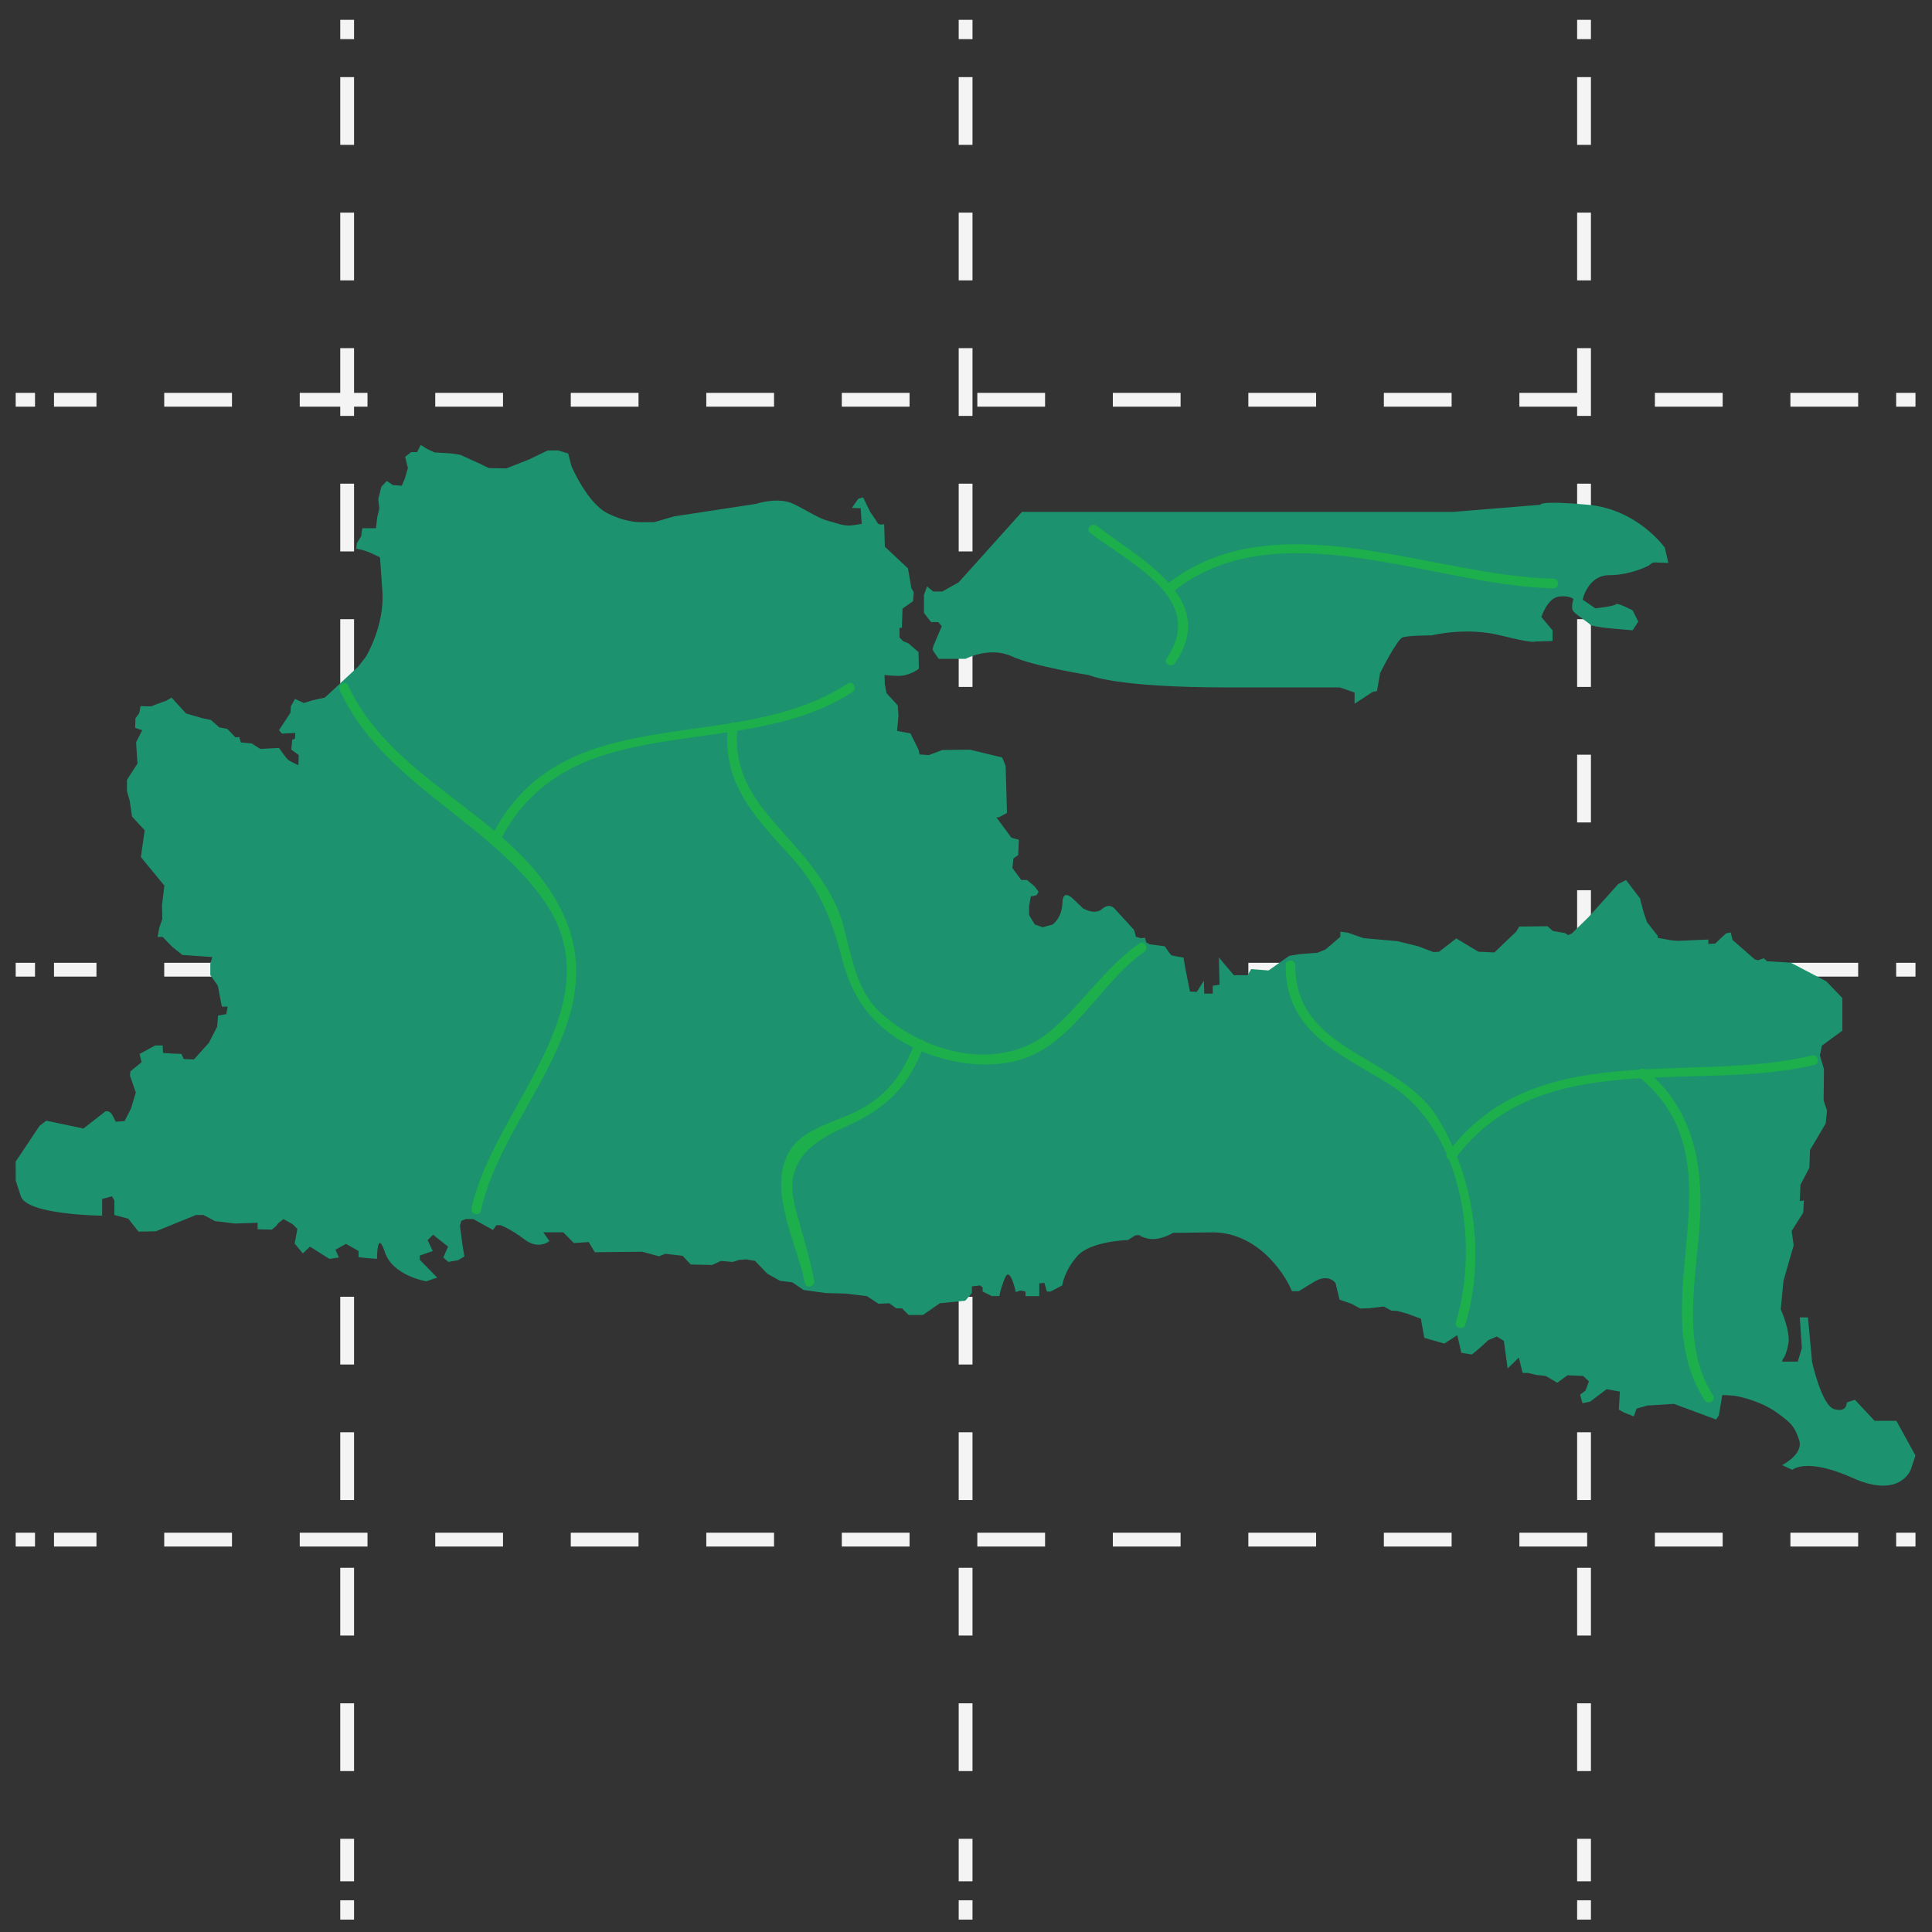 <svg width="140" height="140" viewBox="0 0 140 140" fill="none" xmlns="http://www.w3.org/2000/svg">
<rect x="0" y="0" width="140" height="140" fill="#333333" stroke="none"/>
<path d="M25.156 1.436V2.836" stroke="#F4F4F4" stroke-miterlimit="10"/>
<path d="M25.156 5.588V136.326" stroke="#F4F4F4" stroke-miterlimit="10" stroke-dasharray="4.91 4.91"/>
<path d="M25.156 137.702V139.102" stroke="#F4F4F4" stroke-miterlimit="10"/>
<path d="M69.971 1.436V2.836" stroke="#F4F4F4" stroke-miterlimit="10"/>
<path d="M69.971 5.588V136.326" stroke="#F4F4F4" stroke-miterlimit="10" stroke-dasharray="4.91 4.91"/>
<path d="M69.971 137.702V139.102" stroke="#F4F4F4" stroke-miterlimit="10"/>
<path d="M114.785 1.436V2.836" stroke="#F4F4F4" stroke-miterlimit="10"/>
<path d="M114.785 5.588V136.326" stroke="#F4F4F4" stroke-miterlimit="10" stroke-dasharray="4.91 4.91"/>
<path d="M114.785 137.702V139.102" stroke="#F4F4F4" stroke-miterlimit="10"/>
<path d="M138.803 70.268H137.403" stroke="#F4F4F4" stroke-miterlimit="10"/>
<path d="M134.65 70.268H3.913" stroke="#F4F4F4" stroke-miterlimit="10" stroke-dasharray="4.91 4.91"/>
<path d="M2.537 70.268H1.137" stroke="#F4F4F4" stroke-miterlimit="10"/>
<path d="M138.803 111.568H137.403" stroke="#F4F4F4" stroke-miterlimit="10"/>
<path d="M134.65 111.568H3.913" stroke="#F4F4F4" stroke-miterlimit="10" stroke-dasharray="4.91 4.91"/>
<path d="M2.537 111.568H1.137" stroke="#F4F4F4" stroke-miterlimit="10"/>
<path d="M138.803 28.969H137.403" stroke="#F4F4F4" stroke-miterlimit="10"/>
<path d="M134.65 28.969H3.913" stroke="#F4F4F4" stroke-miterlimit="10" stroke-dasharray="4.91 4.91"/>
<path d="M2.537 28.969H1.137" stroke="#F4F4F4" stroke-miterlimit="10"/>
<path d="M93.425 93.146C93.425 93.146 91.576 89.227 87.731 89.3C83.886 89.376 85.07 89.299 85.07 89.299C85.07 89.299 84.034 89.966 83.146 89.745C82.259 89.523 82.851 89.449 82.259 89.523L81.742 89.856C81.742 89.856 79.042 89.929 78.081 91.001C77.12 92.073 76.973 93.146 76.973 93.146L76.122 93.59H75.863L75.678 92.961L75.309 92.998V93.922H74.939H74.754H74.31V93.589L73.941 93.516L73.608 93.626C73.608 93.626 73.201 91.703 72.831 92.59C72.462 93.478 72.424 93.921 72.424 93.921H71.87L71.205 93.588V93.293L71.02 93.145L70.428 93.219V93.699L69.948 94.254L68.099 94.439L66.879 95.289H65.843L65.363 94.809H64.956L64.438 94.439L63.662 94.476L62.811 93.921L61.258 93.736L59.853 93.7L58.227 93.478L57.413 92.923L56.525 92.812L55.601 92.294L54.714 91.371L54.085 91.26L53.567 91.296L53.087 91.445L52.236 91.371L51.607 91.666L50.054 91.629L49.463 91.001L48.206 90.853L47.762 91.038L46.542 90.705L43.104 90.742L42.66 90.003L41.588 90.076L40.812 89.298H39.37L39.813 89.928C39.813 89.928 39.049 90.606 38.014 89.818C36.978 89.029 36.264 88.782 36.264 88.782H35.968L35.722 89.127L34.293 88.338H33.75L33.43 88.462L33.331 88.832L33.528 90.311L33.652 91.05L33.183 91.321L32.493 91.444L32.123 91.124L32.468 90.335L31.384 89.473L30.989 89.867L31.36 90.656L30.423 90.977V91.296L31.68 92.578L30.891 92.849C30.891 92.849 28.451 92.454 27.884 90.729C27.317 89.004 27.317 91.222 27.317 91.222L26.652 91.173L25.986 91.099V90.655L25.074 90.137L24.31 90.556L24.556 91.124L23.866 91.222L22.461 90.335L21.943 90.828L21.352 90.113L21.548 89.053L21.204 88.708L20.539 88.338L20.169 88.635L19.996 88.856L19.7 89.102L18.665 89.078V88.609L17.013 88.659L15.584 88.486L14.745 88.042H14.203L11.295 89.225L10.037 89.249L9.298 88.313L8.287 88.042V86.983L8.115 86.687L7.4 86.884V88.092C7.4 88.092 1.953 88.044 1.509 86.687C1.066 85.329 1.14 85.552 1.14 85.552L1.135 84.171L1.534 83.579L2.865 81.582L3.358 81.211L6.045 81.778L7.622 80.546C7.622 80.546 7.943 80.398 8.164 80.842C8.386 81.285 8.386 81.285 8.386 81.285L9.027 81.236L9.495 80.323L9.841 79.163L9.421 77.954L9.447 77.633L10.26 76.968L10.112 76.374L11.246 75.757H11.788L11.813 76.3L12.552 76.349L13.144 76.374L13.316 76.743L14.056 76.769L15.141 75.561L15.732 74.4L15.806 73.587L16.398 73.488L16.496 72.946H16.077L15.781 71.418L15.239 70.654V69.841L15.387 69.35L13.218 69.201L12.479 68.61L11.788 67.896H11.418L11.542 67.231L11.763 66.59L11.739 65.605L11.911 64.176L10.21 62.108L10.482 60.161L9.569 59.175L9.397 58.017L9.199 57.326V56.512L9.964 55.33L9.89 54.27L9.865 53.777L10.309 52.914L9.791 52.742L9.816 52.052L10.087 51.682L10.185 51.164C10.185 51.164 10.949 51.214 11.023 51.164C11.097 51.115 12.059 50.77 12.059 50.77L12.428 50.548L13.488 51.707L14.696 52.052L15.288 52.175L15.904 52.717L16.471 52.816L17.062 53.432L17.333 53.407L17.456 53.801L18.245 53.875L18.861 54.27L20.217 54.196C20.217 54.196 20.76 54.985 20.907 55.083C21.055 55.182 21.622 55.453 21.622 55.453L21.646 54.714L21.104 54.319L21.178 53.604L21.375 53.53L21.399 53.111L20.438 53.161L20.216 52.914L21.054 51.633L21.078 51.189L21.374 50.647L22.015 50.943L22.656 50.745L23.543 50.548L25.983 48.281L26.526 47.567C26.526 47.567 27.881 45.325 27.709 42.86C27.536 40.395 27.536 40.395 27.536 40.395C27.536 40.395 26.723 39.951 26.156 39.828C25.589 39.705 25.811 39.828 25.811 39.828L25.86 39.361L26.18 38.843L26.205 38.596L26.255 38.277H26.944H27.24L27.339 37.465L27.486 36.848L27.413 36.159L27.634 35.272L28.029 34.853L28.472 35.149L29.113 35.198L29.335 34.681L29.557 33.917L29.359 33.104L29.803 32.759H30.221L30.493 32.242L30.912 32.513L31.479 32.784L32.711 32.858L33.352 32.957L34.763 33.6L35.428 33.92L36.685 33.944L38.312 33.304L39.692 32.639H40.432L41.171 32.86L41.418 33.797C41.418 33.797 42.551 36.459 44.031 37.198C45.51 37.938 46.594 37.839 46.594 37.839H47.407L48.837 37.421L54.802 36.509C54.802 36.509 56.404 35.967 57.538 36.533C58.672 37.101 59.338 37.569 60.003 37.742C60.669 37.914 61.162 38.16 61.802 38.062C62.443 37.964 62.443 37.964 62.443 37.964L62.37 36.83L61.729 36.805L62.197 36.14L62.542 36.041L63.06 37.101C63.06 37.101 63.528 37.766 63.602 37.914C63.676 38.063 64.07 37.988 64.07 37.988L64.12 39.615L65.796 41.192L66.042 42.622L66.214 42.917L66.166 43.559L65.401 44.101L65.352 45.481L65.18 45.506V46.196L65.451 46.467L65.82 46.614L66.56 47.254L66.585 48.461C66.585 48.461 65.895 49.002 65.056 48.978C64.218 48.953 64.095 48.903 64.095 48.903L64.12 49.594L64.243 50.233L65.057 51.121L65.106 51.859L65.008 52.968L65.969 53.141L66.561 54.324L66.634 54.669L67.3 54.718L68.286 54.349L70.282 54.324L72.624 54.891L72.871 55.507L72.969 58.907L72.377 59.228H72.204L73.29 60.706L73.832 60.851L73.782 61.961L73.437 62.207L73.363 62.897L74.005 63.768H74.424L74.966 64.226L75.262 64.621L75.113 64.867L74.695 64.966L74.571 65.688V66.304L74.99 66.995L75.557 67.192L76.272 66.995C76.272 66.995 76.962 66.526 76.987 65.417C77.011 64.308 77.824 65.195 77.824 65.195L78.466 65.812C78.466 65.812 79.304 66.354 79.87 65.861C80.438 65.368 80.807 65.886 80.807 65.886C80.807 65.886 82.064 67.266 82.138 67.341C82.212 67.415 82.311 67.883 82.311 67.883L82.656 67.981L82.976 67.957L83.05 68.277L83.297 68.425L84.406 68.573C84.406 68.573 84.799 69.166 84.874 69.215C84.948 69.264 85.761 69.387 85.761 69.387L85.909 70.25L86.229 71.851L86.722 71.876L87.24 71.062L87.265 72H87.881V71.431L88.374 71.358L88.325 69.386L89.41 70.668H90.396L90.667 70.224L91.924 70.323L93.428 69.263L94.192 69.139L95.473 69.04L96.065 68.794L97.125 67.882V67.513L97.667 67.586L98.801 67.981L101.266 68.202L102.769 68.573L103.878 68.991L104.273 68.967L105.53 68.005L107.132 68.966L108.29 69.016L109.867 67.512L110.089 67.142L112.134 67.118L112.529 67.463L113.391 67.611L113.637 67.759L113.909 67.635L115.116 66.452L117.261 64.063L117.827 63.769L118.839 65.099L119.109 66.134L119.356 66.835L120.119 67.81V67.959L121.056 68.131L121.574 68.18L123.793 68.081V68.402L124.285 68.377L125.074 67.638L125.419 67.564L125.542 68.107L127.144 69.512L127.391 69.586L127.809 69.437L128.055 69.659L129.757 69.757L132.344 71.112L133.503 72.32V74.686L132.023 75.769L131.876 76.483L132.171 77.469L132.147 79.74L132.393 80.479L132.294 81.416L131.16 83.339L131.111 84.621L130.47 85.853L130.421 87.036L130.716 86.987L130.667 87.874L129.829 89.205L129.977 90.24L129.237 92.809L129.04 94.875C129.04 94.875 129.78 96.5 129.582 97.437C129.385 98.374 129.188 98.473 129.188 98.473L129.139 98.67H130.273L130.569 97.684L130.42 95.466H131.012L131.307 98.67C131.307 98.67 131.997 101.874 132.935 102.12C133.871 102.366 133.822 101.627 133.822 101.627L134.413 101.431L135.843 102.959H137.421L138.801 105.474L138.456 106.509C138.456 106.509 137.667 108.632 134.266 107.103C130.864 105.575 129.879 106.511 129.879 106.511L129.139 106.167C129.139 106.167 130.716 105.379 130.371 104.343C130.026 103.307 129.731 103.061 128.695 102.322C127.66 101.582 126.132 101.188 125.639 101.139C125.146 101.09 124.801 101.09 124.801 101.09L124.555 102.568L124.357 102.864L121.301 101.731L119.378 101.85L118.589 102.072L118.392 102.639L117.653 102.344L117.308 102.146L117.382 100.84L116.421 100.666L115.213 101.579L114.67 101.678L114.498 101.061L114.892 100.766L115.138 100.101L114.719 99.706L113.586 99.657L112.846 100.199L112.008 99.706L111.318 99.632L110.702 99.484H110.332L110.061 98.375L109.248 99.164L108.977 97.167L108.459 96.847L107.843 97.118L107.251 97.661L106.659 98.153L105.896 98.03L105.6 96.748L104.663 97.361L103.209 96.942L102.962 95.562L101.976 95.192L101.237 94.995L100.818 94.97L100.276 94.674L99.265 94.797L98.576 94.822L97.934 94.477L97.072 94.181L96.775 92.974C96.775 92.974 96.283 92.234 95.198 92.9C94.114 93.565 94.114 93.565 94.114 93.565H93.62L93.425 93.146Z" fill="#1D926F"/>
<path d="M111.616 36.578L105.256 37.096H74.052L69.467 42.198L68.284 42.863H67.618L67.175 42.493L66.953 43.122V44.416L67.471 45.081H67.989L68.247 45.377L67.804 46.412C67.804 46.412 67.545 46.967 67.582 47.078C67.619 47.188 68.025 47.743 68.025 47.743H69.97C69.97 47.743 71.686 46.819 73.312 47.558C74.939 48.297 78.932 48.926 78.932 48.926C78.932 48.926 80.743 49.813 88.915 49.813C97.085 49.813 97.085 49.813 97.085 49.813L98.158 50.183V50.996L99.452 50.146L99.784 50.072L100.006 48.778C100.006 48.778 101.227 46.338 101.633 46.19C102.04 46.042 103.741 46.042 103.741 46.042C103.741 46.042 106.217 45.414 108.732 46.042C111.246 46.671 111.246 46.486 111.246 46.486L112.503 46.449V45.674L111.69 44.712C111.69 44.712 112.133 43.344 112.946 43.233C113.76 43.122 114.019 43.418 114.019 43.418C114.019 43.418 113.797 44.047 114.019 44.305C114.241 44.564 115.054 45.082 115.239 45.267C115.424 45.451 117.42 45.599 117.42 45.599L118.308 45.673L118.714 45.045L118.308 44.231C118.308 44.231 117.199 43.639 117.088 43.788C116.976 43.936 115.609 44.083 115.609 44.083L114.684 43.454C114.684 43.454 115.054 41.68 116.607 41.68C118.161 41.68 119.491 40.977 119.491 40.977C119.491 40.977 119.712 40.756 119.86 40.756C120.009 40.756 120.896 40.793 120.896 40.793L120.637 39.683C120.637 39.683 118.677 36.911 115.091 36.578C111.505 36.245 111.616 36.578 111.616 36.578Z" fill="#1D926F"/>
<path d="M24.618 50.016C27.721 56.729 35.166 59.336 39.341 65.151C44.806 72.764 35.759 80.225 34.173 87.546C34.078 87.987 34.752 88.174 34.848 87.732C36.387 80.627 44.25 74.277 40.957 66.569C37.835 59.263 28.593 56.953 25.222 49.663C25.033 49.254 24.43 49.61 24.618 50.016Z" fill="#1CAF4B"/>
<path d="M36.142 61.114C41.192 50.871 53.59 55.481 61.777 50.142C62.153 49.897 61.803 49.29 61.424 49.538C53.089 54.974 40.707 50.275 35.538 60.761C35.339 61.164 35.943 61.519 36.142 61.114Z" fill="#1CAF4B"/>
<path d="M52.746 52.688C52.302 56.77 54.743 59.252 57.316 62.076C59.327 64.282 60.281 66.611 61.011 69.457C61.495 71.345 62.316 72.982 63.77 74.302C66.236 76.542 70.36 77.674 73.583 76.889C77.691 75.888 79.664 71.242 82.916 68.972C83.283 68.715 82.934 68.108 82.563 68.368C80.124 70.071 78.483 72.649 76.256 74.599C72.62 77.786 67.121 76.401 63.807 73.392C62.03 71.779 61.694 69.177 61.086 66.988C60.644 65.397 59.797 64.059 58.806 62.756C56.322 59.49 52.945 57.296 53.446 52.687C53.495 52.24 52.795 52.244 52.746 52.688Z" fill="#1CAF4B"/>
<path d="M66.302 75.545C65.398 77.909 64.215 79.505 61.929 80.599C60.574 81.246 58.472 81.791 57.503 83.007C55.306 85.762 57.771 90.019 58.322 92.982C58.405 93.426 59.08 93.238 58.997 92.796C58.658 90.974 58.064 89.221 57.609 87.427C56.795 84.206 58.701 82.799 61.255 81.656C64.218 80.331 65.799 78.811 66.977 75.731C67.139 75.309 66.462 75.128 66.302 75.545Z" fill="#1CAF4B"/>
<path d="M93.16 69.949C93.144 74.7 96.985 76.315 100.544 78.486C105.988 81.81 107.219 90.113 105.502 95.807C105.372 96.24 106.048 96.424 106.177 95.993C107.652 91.101 106.864 85.362 104.187 81.019C101.376 76.456 93.839 76.289 93.86 69.949C93.862 69.498 93.162 69.498 93.16 69.949Z" fill="#1CAF4B"/>
<path d="M105.487 83.919C111.613 75.697 122.869 79.219 131.483 77.166C131.922 77.062 131.736 76.387 131.297 76.492C122.418 78.608 111.205 75.08 104.882 83.565C104.613 83.928 105.221 84.277 105.487 83.919Z" fill="#1CAF4B"/>
<path d="M118.739 78.02C126.43 84.246 118.849 94.242 123.528 101.466C123.772 101.844 124.379 101.493 124.132 101.113C121.714 97.379 123.007 92.302 123.197 88.14C123.385 84.041 122.539 80.2 119.235 77.524C118.887 77.244 118.389 77.735 118.739 78.02Z" fill="#1CAF4B"/>
<path d="M78.993 38.608C81.814 40.801 87.497 43.42 84.538 47.704C84.281 48.076 84.888 48.425 85.142 48.057C88.367 43.389 82.611 40.542 79.488 38.113C79.135 37.839 78.636 38.331 78.993 38.608Z" fill="#1CAF4B"/>
<path d="M84.949 42.922C92.493 36.79 103.993 42.482 112.56 42.63C113.012 42.638 113.011 41.938 112.56 41.93C103.779 41.778 92.243 36.096 84.454 42.427C84.104 42.712 84.602 43.205 84.949 42.922Z" fill="#1CAF4B"/>
</svg>
